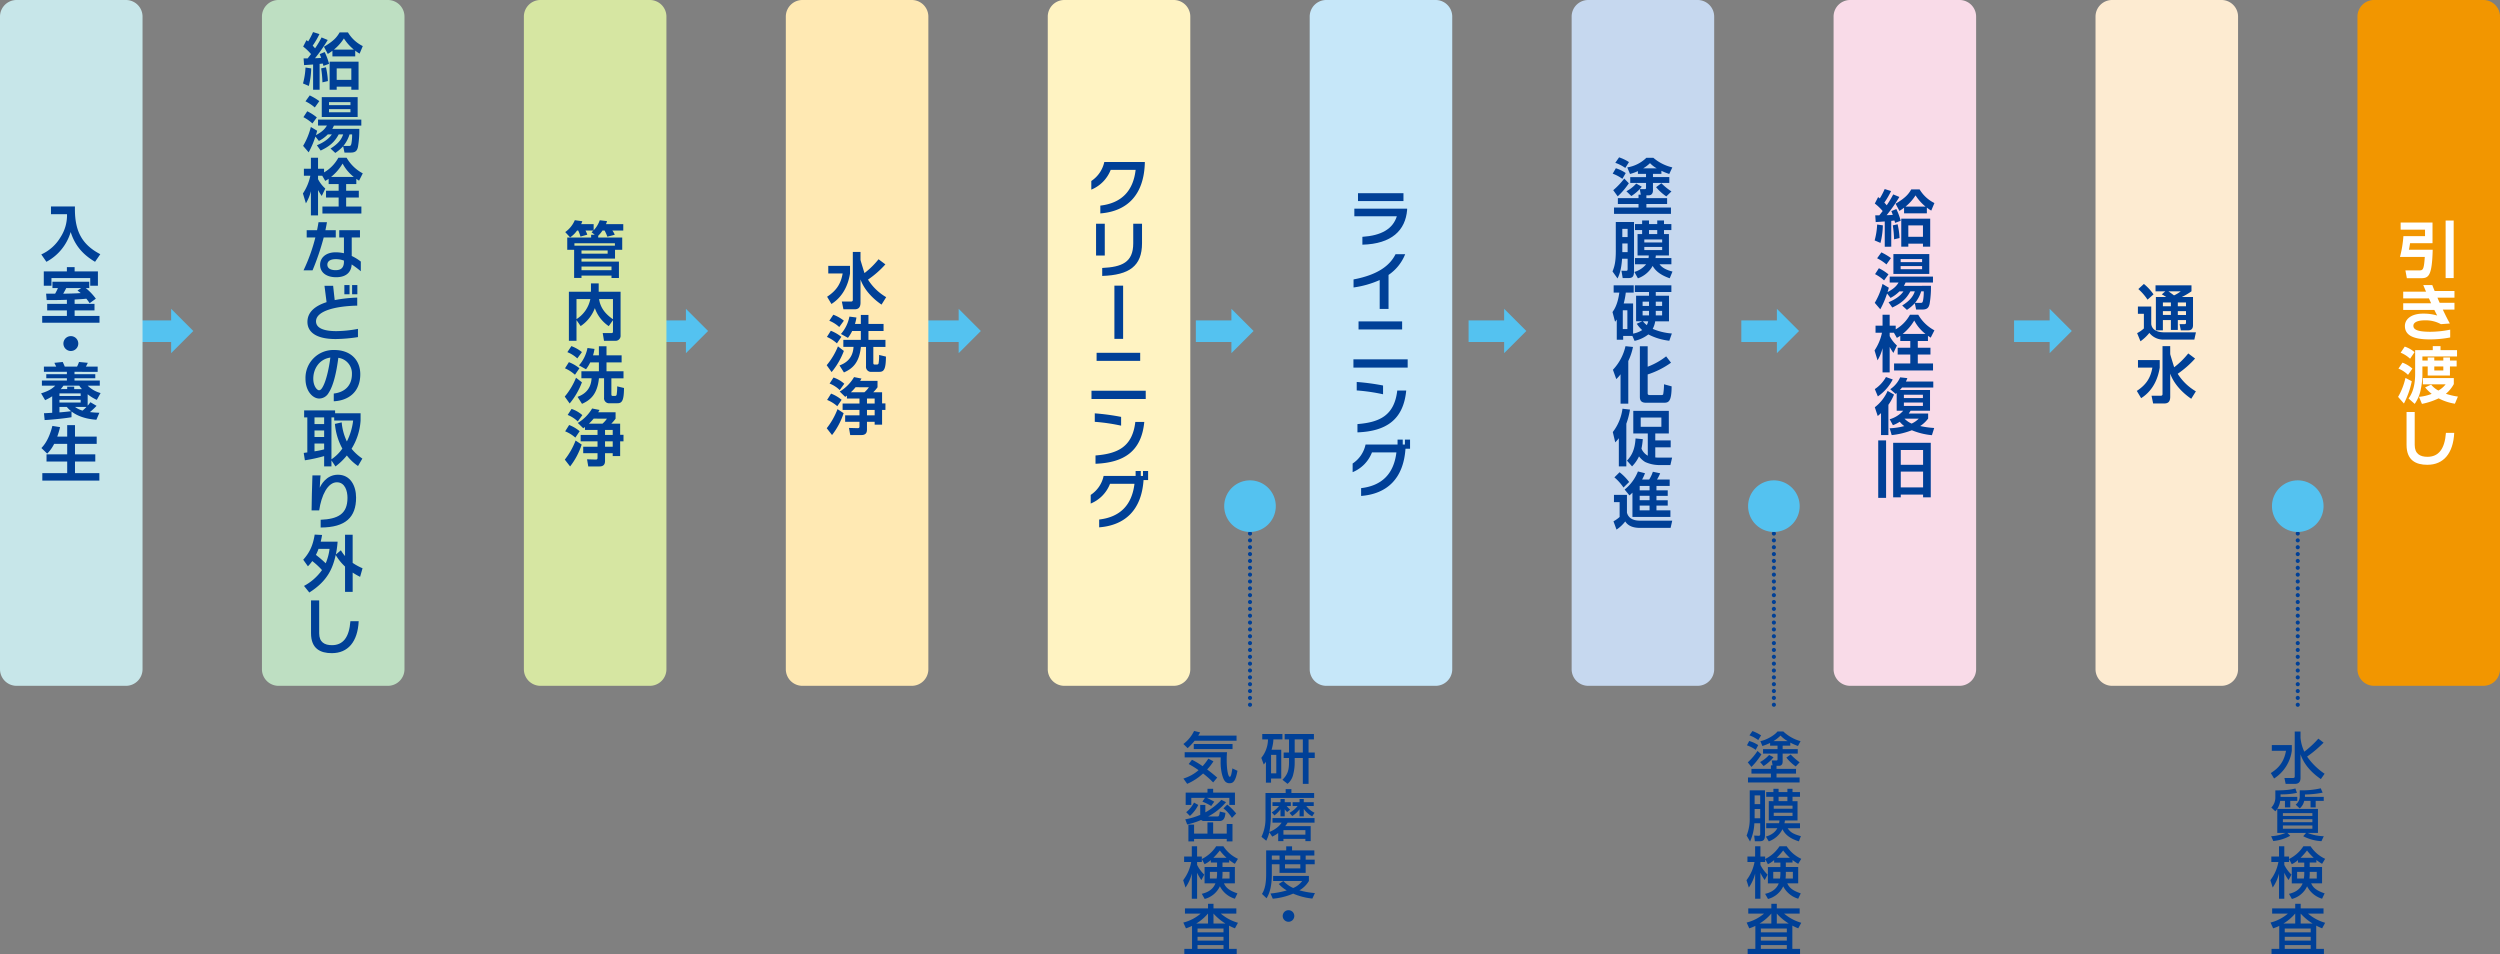 <svg id="グループ_141" data-name="グループ 141" xmlns="http://www.w3.org/2000/svg" xmlns:xlink="http://www.w3.org/1999/xlink" width="1200" height="457.965" viewBox="0 0 1200 457.965">
  <rect x="0" y="0" width="1200" height="457.965" fill="#808080" stroke="none"/>
  <defs>
    <clipPath id="clip-path">
      <rect id="長方形_191" data-name="長方形 191" width="1200" height="457.965" fill="none"/>
    </clipPath>
  </defs>
  <path id="パス_317" data-name="パス 317" d="M35.143,66.828H18.073V56.446h17.07V50.884L45.787,61.529,35.143,72.174Z" transform="translate(0 97.344)" fill="#54c2f0"/>
  <path id="パス_318" data-name="パス 318" d="M82.143,66.828H65.073V56.446h17.07V50.884L92.786,61.529,82.143,72.174Z" transform="translate(0 97.344)" fill="#54c2f0"/>
  <path id="パス_319" data-name="パス 319" d="M129.143,66.828h-17.07V56.446h17.07V50.884l10.644,10.645L129.143,72.174Z" transform="translate(200.1 97.344)" fill="#54c2f0"/>
  <path id="パス_320" data-name="パス 320" d="M176.143,66.828h-17.07V56.446h17.07V50.884l10.644,10.645L176.143,72.174Z" transform="translate(284.016 97.344)" fill="#54c2f0"/>
  <path id="パス_321" data-name="パス 321" d="M223.143,66.828h-17.07V56.446h17.07V50.884l10.644,10.645L223.143,72.174Z" transform="translate(367.932 97.344)" fill="#54c2f0"/>
  <path id="パス_322" data-name="パス 322" d="M270.142,66.828h-17.07V56.446h17.07V50.884l10.644,10.645L270.142,72.174Z" transform="translate(451.848 97.344)" fill="#54c2f0"/>
  <path id="パス_323" data-name="パス 323" d="M317.142,66.828h-17.07V56.446h17.07V50.884l10.644,10.645L317.142,72.174Z" transform="translate(535.763 97.344)" fill="#54c2f0"/>
  <path id="パス_324" data-name="パス 324" d="M364.142,66.828h-17.07V56.446h17.07V50.884l10.644,10.645L364.142,72.174Z" transform="translate(619.68 97.344)" fill="#54c2f0"/>
  <path id="パス_325" data-name="パス 325" d="M411.142,66.828h-17.07V56.446h17.07V50.884l10.644,10.645L411.142,72.174Z" transform="translate(751.425 97.344)" fill="#54c2f0"/>
  <g id="グループ_140" data-name="グループ 140">
    <g id="グループ_139" data-name="グループ 139" clip-path="url(#clip-path)">
      <path id="パス_326" data-name="パス 326" d="M228.536,145.023a7,7,0,0,1-1.067,1.287l-1.153-3.157a14.26,14.26,0,0,0,3.21-8.857h-2.755V131.7h9.681V134.3h-4.331a19.5,19.5,0,0,1-.883,4.949h4.652v13.833h-4.9v1.977h-2.458Zm2.458,5.564h2.517v-8.879h-2.517ZM251.567,131.7V134.3H249v6.287h2.969v2.624H249v12.41h-2.753v-12.41h-3.908v2.327a22.431,22.431,0,0,1-.72,5.615,8.18,8.18,0,0,1-2.7,4.467l-2.464-1.95c2.707-2.624,3.162-5.085,3.162-8.346v-2.113h-2.571v-2.624h2.571V134.3h-2.092V131.7Zm-9.229,8.879h3.908V134.3h-3.908Z" transform="translate(379.111 220.622)" fill="#004097"/>
      <path id="パス_327" data-name="パス 327" d="M234.371,162.671a14.882,14.882,0,0,1-2.862,1.712l-1.391-2.06a19.837,19.837,0,0,1-1.471,4.039l-2.3-1.873a20.049,20.049,0,0,0,1.926-9.013V143.44h9.684v-1.846h2.755v1.846h10.915v2.376H230.867v9.529a56.65,56.65,0,0,1-.722,6.819c.431-.16,4.173-1.712,5.859-4.467h-4.36v-2.218h20.171V157.7H238.892a17.365,17.365,0,0,1-1.15,1.661H249.97v7.191h-2.544V165.48h-10.54v1.067h-2.515Zm-3.1-9.925a13.134,13.134,0,0,0,3.5-3.05h-3.13v-1.843h3.825v-1.528H237.5v1.528h2.943V149.7h-1.98a10.419,10.419,0,0,0,1.659,1.739l-1.418,1.153a7.349,7.349,0,0,1-1.2-1.34v3.4h-2.033V151.3a14.21,14.21,0,0,1-2.916,2.919Zm5.618,10.7h10.54v-2.172h-10.54Zm2.889-10.462a12.306,12.306,0,0,0,3.906-3.29H241.3v-1.843h3.32v-1.528h2.03v1.528h4.788V149.7h-3.558a10.68,10.68,0,0,0,3.932,3.237l-1.124,1.715a10.969,10.969,0,0,1-4.039-3.587v3.587h-2.03v-3.373a13.179,13.179,0,0,1-3.507,3.237Z" transform="translate(379.161 237.189)" fill="#004097"/>
      <path id="パス_328" data-name="パス 328" d="M228.442,153.831h9.63v-1.977h2.806v1.977h10.7v2.458h-4.171v1.985h4.334v2.191h-4.334v4.12H234.86v-4.12h-3.692v4.869c0,4.09-.559,8.371-2.541,11.447l-2.191-2.087c1.605-2.354,2.006-5.912,2.006-9.414Zm8.266,14.686a15.075,15.075,0,0,0,4.708,3.344,10.041,10.041,0,0,0,4.334-3.371H231.786v-2.408h17.174v2.408a12.581,12.581,0,0,1-4.548,4.494,37.657,37.657,0,0,0,7.437,1.311l-1.231,2.646a31.223,31.223,0,0,1-9.2-2.381A31.564,31.564,0,0,1,231.623,177l-1.1-2.488a40.385,40.385,0,0,0,7.814-1.5,14.331,14.331,0,0,1-3.828-3.074Zm-5.54-10.243h3.692v-1.982h-3.692Zm6.316,0h7.357v-1.982h-7.357Zm0,4.173h7.357v-1.982h-7.357Z" transform="translate(379.312 254.376)" fill="#004097"/>
      <path id="パス_329" data-name="パス 329" d="M235.72,166.1a2.782,2.782,0,1,1-2.782-2.782,2.763,2.763,0,0,1,2.782,2.782" transform="translate(385.543 273.573)" fill="#004097"/>
      <path id="パス_330" data-name="パス 330" d="M217.715,135.862a29.3,29.3,0,0,1-3.344,3.558l-2.036-2.006a17.073,17.073,0,0,0,5.136-6.26l2.919.7c-.508.827-.615,1.067-.936,1.525h18.4v2.488Zm8.908,20.007a42.163,42.163,0,0,0-4.842-4.3,27.034,27.034,0,0,1-7.624,4.973L212.335,154a19.6,19.6,0,0,0,7.279-4.013,41.53,41.53,0,0,0-4.735-2.945l1.576-2.057a36.9,36.9,0,0,1,5.112,3.074,27.073,27.073,0,0,0,2.755-3.609l2.434,1.281a23.049,23.049,0,0,1-3.023,3.906c2.461,1.849,3.983,3.159,4.842,3.906Zm-13.67-14.523h20.328c-.078.883-.158,1.9-.158,3.772,0,4.706.7,8.049,1.5,8.049.591,0,.91-1.98,1.231-4.037l2.437,1.148c-.992,5.484-2.33,5.968-3.8,5.968a2.775,2.775,0,0,1-2.354-1.153c-1.15-1.6-1.926-5.35-1.926-8.721,0-1.174.027-1.95.053-2.512H212.953Zm22.979-1.5H217.313v-2.434h18.619Z" transform="translate(355.69 219.701)" fill="#004097"/>
      <path id="パス_331" data-name="パス 331" d="M212.676,156.191a33.8,33.8,0,0,0,7.167-2.137v-4.764h2.464v3.558a30.859,30.859,0,0,0,7.7-6.019l2.22,1.124a28.379,28.379,0,0,1-8.56,6.851h4.572c.538,0,.805-.562,1.019-2.357l2.675.642c-.134,2.41-.883,3.906-2.782,3.906h-7.434a1.837,1.837,0,0,1-1.42-.506,35.115,35.115,0,0,1-6.712,2.164Zm9.417-10.3h-6.527v3.395h-2.7v-5.912h10.462v-1.843h2.729v1.843h10.46v5.912h-2.7v-3.395H223.029c.7.292,2.6,1.308,3.558,1.816l-1.471,2.089a23.674,23.674,0,0,0-4.229-2.089Zm-3.183,3.395a17.381,17.381,0,0,1-4.013,5.27l-1.792-1.792a13.946,13.946,0,0,0,3.745-4.625Zm16.425,9.149v8.346h-2.755V165.61H216.9v1.174h-2.729v-8.049H216.9v4.3h6.42v-5.377h2.729v5.377h6.527v-4.6ZM232.82,149.1a29.413,29.413,0,0,1,4.283,4.283l-2.036,2.113A18.215,18.215,0,0,0,231,150.924Z" transform="translate(356.262 237.089)" fill="#004097"/>
      <path id="パス_332" data-name="パス 332" d="M225.563,158.475a12.434,12.434,0,0,1-2.993,1.982L221.256,158v1.418h-2.274v1.394a17.471,17.471,0,0,0,3.427,4.652l-1.367,2.595a19.623,19.623,0,0,1-2.06-3.507V177.04h-2.541V164.975a20.245,20.245,0,0,1-3.02,6.688l-1.124-3.529a20.409,20.409,0,0,0,3.852-8.721h-3.4v-2.648h3.689v-4.922h2.541v4.922h2.274v1.2a17.263,17.263,0,0,0,6.878-6.1h3.472a16.83,16.83,0,0,0,6.985,6.016l-1.474,2.4a20.755,20.755,0,0,1-2.726-1.843v1.228h-3.213v2.143h5.939v7.835h-5.241c.8,1.685,1.929,3.29,6.474,4.815l-1.233,2.568a11.839,11.839,0,0,1-7.191-5.966,11.129,11.129,0,0,1-7.3,6.073l-1.391-2.461c1.5-.375,5.107-1.311,6.554-5.029h-5.217v-7.835h5.992v-2.143h-3Zm2.809,8.857a15.884,15.884,0,0,0,.19-3.183h-3.427v3.183Zm4.735-9.952a24.489,24.489,0,0,1-3.21-3.507,35.288,35.288,0,0,1-3.1,3.507Zm1.447,9.952v-3.183h-3.376a21.377,21.377,0,0,1-.134,3.183Z" transform="translate(355.627 254.358)" fill="#004097"/>
      <path id="パス_333" data-name="パス 333" d="M216.5,172.784a20.59,20.59,0,0,1-2.919,1.172l-1.257-2.777a20.3,20.3,0,0,0,8.349-4.31H213.1v-2.485h11.075v-2.22H226.8v2.22h10.965v2.485H230.3a21.956,21.956,0,0,0,8.239,4.417l-1.445,2.67a23.216,23.216,0,0,1-2.833-1.308v11.158h3.692v2.512H212.807v-2.512H216.5Zm7.675-1.124V166.87h-.027a22.993,22.993,0,0,1-5.642,4.791Zm-5.029,4.227h12.466v-1.824H219.147Zm0,3.962h12.466v-1.824H219.147Zm0,3.957h12.466v-1.824H219.147Zm13.405-12.145a25.447,25.447,0,0,1-5.752-4.791v4.791Z" transform="translate(355.674 271.647)" fill="#004097"/>
      <line id="線_1" data-name="線 1" y2="96.952" transform="translate(600 242.951)" fill="none" stroke="#004097" stroke-linecap="round" stroke-width="1.972" stroke-dasharray="0 3.287"/>
      <path id="パス_334" data-name="パス 334" d="M244.417,98.569a12.378,12.378,0,1,1-12.378-12.378,12.379,12.379,0,0,1,12.378,12.378" transform="translate(367.962 144.382)" fill="#54c2f0"/>
      <path id="パス_335" data-name="パス 335" d="M314.55,135.933a16.624,16.624,0,0,1,4.307,1.98l-1.2,2.274a16.164,16.164,0,0,0-4.2-2.167Zm5.859,6.447a35.179,35.179,0,0,1-4.789,6.016l-1.766-2.191a29.93,29.93,0,0,0,4.681-5.484Zm5.35,5.241-.4-2.325H327.6a.478.478,0,0,0,.538-.535v-2.755h-6.955v-2.167h6.955v-1.661h-3.558v-1.308a24.311,24.311,0,0,1-3.718,1.471l-.963-2.325c2.675-.482,6.688-2.654,8.239-4.657H330.9a19.521,19.521,0,0,0,8.293,4.657l-1.231,2.325a24.124,24.124,0,0,1-3.692-1.632v1.469H330.6v1.661h7.25v2.167H330.6v3.745c0,.428,0,2.111-1.768,2.111h-1.174v1.447h9.363v2.274h-9.363v1.875h11.075v2.378H313.962v-2.378h10.995v-1.875h-9.336v-2.274h9.336v-1.688ZM316.1,131.174a20.573,20.573,0,0,1,4.144,2.057l-1.362,2.274a16.521,16.521,0,0,0-4.227-2.274Zm10.112,12.57a19.189,19.189,0,0,1-4.762,4.224l-1.685-1.921a16.51,16.51,0,0,0,4.334-3.4Zm6.822-7.729a14.173,14.173,0,0,1-3.451-2.678,16.871,16.871,0,0,1-3.451,2.678Zm1.418,6.418a35.045,35.045,0,0,0,4.3,3.745l-1.87,1.98a21.081,21.081,0,0,1-4.5-4.251Z" transform="translate(525.074 219.735)" fill="#004097"/>
      <path id="パス_336" data-name="パス 336" d="M314.891,142.283h7.325v21.16c0,2.592-.693,3.261-2.512,3.261h-2.357l-.321-2.726,2.009.107c.752.027.883-.268.883-.936v-5.085h-2.809a23.533,23.533,0,0,1-2.06,8.774l-1.656-2.865a21.334,21.334,0,0,0,1.5-8.475Zm2.349,6.608h2.678v-4.2H317.24Zm0,6.795h2.678v-4.47H317.24Zm9.021-8.213v-2.092h-3.451v-2.269h3.451v-1.578h2.483v1.578h4.229v-1.578h2.458v1.578h3.585v2.269h-3.585v2.092h2.41v9.277H331.8c-.08.538-.134.861-.241,1.316h7.464v2.4h-5.912c1.124,1.715,2.434,2.758,6.34,3.8l-.963,2.485c-5.564-1.659-7.169-4.414-7.868-5.832a11.843,11.843,0,0,1-6.581,5.856l-1.391-2.3c.963-.294,4.015-1.18,5.487-4.015h-5.324v-2.4h6.153a8.56,8.56,0,0,0,.211-1.316h-5.136v-9.277Zm.158,3.638h9.015v-1.474h-9.015Zm0,3.451h9.015v-1.554h-9.015Zm6.554-9.181h-4.229v2.089h4.229Z" transform="translate(524.977 237.089)" fill="#004097"/>
      <path id="パス_337" data-name="パス 337" d="M326.639,158.475a12.435,12.435,0,0,1-2.993,1.982L322.332,158v1.418h-2.274v1.394a17.468,17.468,0,0,0,3.427,4.652l-1.367,2.595a19.619,19.619,0,0,1-2.06-3.507V177.04h-2.541V164.975a20.246,20.246,0,0,1-3.02,6.688l-1.124-3.529a20.408,20.408,0,0,0,3.852-8.721h-3.4v-2.648h3.689v-4.922h2.541v4.922h2.274v1.2a17.264,17.264,0,0,0,6.878-6.1h3.472a16.829,16.829,0,0,0,6.985,6.016l-1.474,2.4a20.762,20.762,0,0,1-2.726-1.843v1.228h-3.213v2.143h5.939v7.835h-5.241c.8,1.685,1.929,3.29,6.474,4.815l-1.233,2.568A11.838,11.838,0,0,1,331,171.075a11.129,11.129,0,0,1-7.3,6.073l-1.391-2.461c1.5-.375,5.107-1.311,6.554-5.029h-5.216v-7.835h5.992v-2.143h-3Zm2.809,8.857a15.883,15.883,0,0,0,.19-3.183h-3.427v3.183Zm4.735-9.952a24.5,24.5,0,0,1-3.21-3.507,35.278,35.278,0,0,1-3.1,3.507Zm1.447,9.952v-3.183h-3.376a21.377,21.377,0,0,1-.134,3.183Z" transform="translate(524.943 254.358)" fill="#004097"/>
      <path id="パス_338" data-name="パス 338" d="M317.577,172.784a20.59,20.59,0,0,1-2.919,1.172l-1.257-2.777a20.306,20.306,0,0,0,8.349-4.31h-7.573v-2.485h11.075v-2.22h2.624v2.22h10.965v2.485h-7.464a21.955,21.955,0,0,0,8.239,4.417l-1.445,2.67a23.216,23.216,0,0,1-2.833-1.308v11.158h3.692v2.512H313.883v-2.512h3.694Zm7.675-1.124V166.87h-.027a23,23,0,0,1-5.642,4.791Zm-5.029,4.227h12.466v-1.824H320.223Zm0,3.962h12.466v-1.824H320.223Zm0,3.957h12.466v-1.824H320.223Zm13.405-12.145a25.448,25.448,0,0,1-5.752-4.791v4.791Z" transform="translate(524.99 271.647)" fill="#004097"/>
      <line id="線_2" data-name="線 2" y2="96.952" transform="translate(851.463 242.951)" fill="none" stroke="#004097" stroke-linecap="round" stroke-width="1.972" stroke-dasharray="0 3.287"/>
      <path id="パス_339" data-name="パス 339" d="M338.417,98.569a12.378,12.378,0,1,1-12.378-12.378,12.379,12.379,0,0,1,12.378,12.378" transform="translate(525.425 144.382)" fill="#54c2f0"/>
      <path id="パス_340" data-name="パス 340" d="M407.936,137.754h9.6v2.755a18.878,18.878,0,0,1-8.507,13.3l-1.578-2.595c2.812-1.846,6.156-4.361,7.3-10.7h-6.819Zm13.774-3.451a19.658,19.658,0,0,0,1.822,6.634,46.369,46.369,0,0,0,6.739-6.257l2.517,1.923a57.209,57.209,0,0,1-7.918,6.688,31.625,31.625,0,0,0,8.4,8.239l-1.792,2.568c-2.245-1.552-7.595-5.481-9.764-11.9v11.078c0,1.017,0,3.13-2.753,3.13h-4.39l-.589-2.838h4.173c.4,0,.776-.107.776-.749V131.253h2.782Z" transform="translate(682.538 219.867)" fill="#004097"/>
      <path id="パス_341" data-name="パス 341" d="M410.452,151.369a8.523,8.523,0,0,1-.96,1.094l-1.9-1.79a6.788,6.788,0,0,0,1.929-4.5v-3.716c5.856,0,8.025-.508,9.628-.936l.752,2.111a34.673,34.673,0,0,1-7.868.722v1.206h8.025v1.921h-3.371v3.133h-2.542v-3.133h-2.3a9.661,9.661,0,0,1-1.394,3.858H429.98v11.525h-4.946a21.816,21.816,0,0,0,7.728,1.581l-1.1,2.381a21.346,21.346,0,0,1-8.745-2.381l1.362-1.581h-8.959l1.362,1.367a20.593,20.593,0,0,1-8.157,2.515l-1.016-2.3a20.277,20.277,0,0,0,6.9-1.581h-3.962Zm2.7,3.344h14.151v-1.34H413.154Zm0,3h14.151v-1.447H413.154Zm0,3.13h14.151v-1.554H413.154Zm19.076-17.311a45.6,45.6,0,0,1-8.483.88v1.156h9.015v1.921h-3.876v3.133h-2.464v-3.133h-3.05a6.488,6.488,0,0,1-2.137,3.617l-1.955-1.822a5,5,0,0,0,1.955-3.823v-3.05a39.453,39.453,0,0,0,10.083-.963Z" transform="translate(682.639 236.938)" fill="#004097"/>
      <path id="パス_342" data-name="パス 342" d="M420.639,158.475a12.437,12.437,0,0,1-2.993,1.982L416.332,158v1.418h-2.274v1.394a17.467,17.467,0,0,0,3.427,4.652l-1.367,2.595a19.619,19.619,0,0,1-2.06-3.507V177.04h-2.541V164.975a20.248,20.248,0,0,1-3.02,6.688l-1.124-3.529a20.408,20.408,0,0,0,3.852-8.721h-3.4v-2.648h3.689v-4.922h2.541v4.922h2.274v1.2a17.263,17.263,0,0,0,6.878-6.1h3.472a16.83,16.83,0,0,0,6.985,6.016l-1.474,2.4a20.758,20.758,0,0,1-2.726-1.843v1.228h-3.213v2.143h5.939v7.835h-5.241c.8,1.685,1.929,3.29,6.474,4.815l-1.233,2.568A11.839,11.839,0,0,1,425,171.075a11.129,11.129,0,0,1-7.3,6.073l-1.391-2.461c1.5-.375,5.107-1.311,6.554-5.029h-5.216v-7.835h5.992v-2.143h-3Zm2.809,8.857a15.884,15.884,0,0,0,.19-3.183h-3.427v3.183Zm4.735-9.952a24.5,24.5,0,0,1-3.21-3.507,35.266,35.266,0,0,1-3.1,3.507Zm1.447,9.952v-3.183h-3.376a21.367,21.367,0,0,1-.134,3.183Z" transform="translate(682.406 254.358)" fill="#004097"/>
      <path id="パス_343" data-name="パス 343" d="M411.577,172.784a20.584,20.584,0,0,1-2.919,1.172l-1.257-2.777a20.3,20.3,0,0,0,8.349-4.31h-7.573v-2.485h11.075v-2.22h2.624v2.22h10.965v2.485h-7.464a21.955,21.955,0,0,0,8.239,4.417l-1.444,2.67a23.208,23.208,0,0,1-2.833-1.308v11.158h3.692v2.512H407.883v-2.512h3.694Zm7.675-1.124V166.87h-.027a23,23,0,0,1-5.642,4.791Zm-5.029,4.227h12.466v-1.824H414.223Zm0,3.962h12.466v-1.824H414.223Zm0,3.957h12.466v-1.824H414.223Zm13.405-12.145a25.446,25.446,0,0,1-5.752-4.791v4.791Z" transform="translate(682.453 271.647)" fill="#004097"/>
      <line id="線_3" data-name="線 3" y2="96.952" transform="translate(1102.926 242.951)" fill="none" stroke="#004097" stroke-linecap="round" stroke-width="1.972" stroke-dasharray="0 3.287"/>
      <path id="パス_344" data-name="パス 344" d="M432.417,98.569a12.378,12.378,0,1,1-12.378-12.378,12.379,12.379,0,0,1,12.378,12.378" transform="translate(682.888 144.382)" fill="#54c2f0"/>
      <path id="長方形_180" data-name="長方形 180" d="M7.966,0H60.451a7.966,7.966,0,0,1,7.966,7.966V321.227a7.967,7.967,0,0,1-7.967,7.967H7.967A7.967,7.967,0,0,1,0,321.227V7.966A7.966,7.966,0,0,1,7.966,0Z" transform="translate(0 0)" fill="#c7e6e9"/>
      <path id="長方形_181" data-name="長方形 181" d="M7.966,0H60.451a7.966,7.966,0,0,1,7.966,7.966V321.227a7.967,7.967,0,0,1-7.967,7.967H7.966A7.966,7.966,0,0,1,0,321.228V7.966A7.966,7.966,0,0,1,7.966,0Z" transform="translate(125.731 0)" fill="#bedfc2"/>
      <path id="長方形_182" data-name="長方形 182" d="M7.966,0H60.451a7.966,7.966,0,0,1,7.966,7.966V321.227a7.967,7.967,0,0,1-7.967,7.967H7.966A7.966,7.966,0,0,1,0,321.228V7.966A7.966,7.966,0,0,1,7.966,0Z" transform="translate(251.463 0)" fill="#d6e6a2"/>
      <path id="長方形_183" data-name="長方形 183" d="M7.966,0H60.451a7.966,7.966,0,0,1,7.966,7.966V321.227a7.967,7.967,0,0,1-7.967,7.967H7.966A7.966,7.966,0,0,1,0,321.228V7.966A7.966,7.966,0,0,1,7.966,0Z" transform="translate(377.194 0)" fill="#ffe9b3"/>
      <path id="長方形_184" data-name="長方形 184" d="M7.966,0H60.451a7.966,7.966,0,0,1,7.966,7.966V321.227a7.967,7.967,0,0,1-7.967,7.967H7.966A7.966,7.966,0,0,1,0,321.228V7.966A7.966,7.966,0,0,1,7.966,0Z" transform="translate(502.926 0)" fill="#fff3c2"/>
      <path id="長方形_185" data-name="長方形 185" d="M7.966,0H60.451a7.966,7.966,0,0,1,7.966,7.966V321.227a7.967,7.967,0,0,1-7.967,7.967H7.966A7.966,7.966,0,0,1,0,321.228V7.966A7.966,7.966,0,0,1,7.966,0Z" transform="translate(628.657 0)" fill="#c6e7f9"/>
      <path id="長方形_186" data-name="長方形 186" d="M7.966,0H60.451a7.966,7.966,0,0,1,7.966,7.966V321.227a7.967,7.967,0,0,1-7.967,7.967H7.966A7.966,7.966,0,0,1,0,321.228V7.966A7.966,7.966,0,0,1,7.966,0Z" transform="translate(754.389 0)" fill="#c6d8ef"/>
      <path id="長方形_187" data-name="長方形 187" d="M7.966,0H60.451a7.966,7.966,0,0,1,7.966,7.966V321.227a7.967,7.967,0,0,1-7.967,7.967H7.966A7.966,7.966,0,0,1,0,321.228V7.966A7.966,7.966,0,0,1,7.966,0Z" transform="translate(880.12 0)" fill="#f9dbe8"/>
      <path id="長方形_188" data-name="長方形 188" d="M7.966,0H60.451a7.966,7.966,0,0,1,7.966,7.966V321.227a7.967,7.967,0,0,1-7.967,7.967H7.966A7.966,7.966,0,0,1,0,321.228V7.966A7.966,7.966,0,0,1,7.966,0Z" transform="translate(1005.852 0)" fill="#fdebd1"/>
      <path id="長方形_189" data-name="長方形 189" d="M7.966,0H60.451a7.966,7.966,0,0,1,7.966,7.966V321.227a7.967,7.967,0,0,1-7.967,7.967H7.966A7.966,7.966,0,0,1,0,321.228V7.966A7.966,7.966,0,0,1,7.966,0Z" transform="translate(1131.583 0)" fill="#f29600"/>
      <path id="パス_345" data-name="パス 345" d="M12.06,37.045h11.5c-.2,10.211,2.194,17.763,12.175,22.91l-2.52,3.66c-6.436-3.833-9.8-8.368-11.7-14.309A23.9,23.9,0,0,1,9.866,63.614L7.408,60.073a20.638,20.638,0,0,0,9.275-8.338,19.265,19.265,0,0,0,3.071-10.971H12.06Z" transform="translate(12.409 62.055)" fill="#004097"/>
      <path id="パス_346" data-name="パス 346" d="M30.337,65.251a21.045,21.045,0,0,0-1.581-2.167c-1.4.147-1.669.177-5.62.412v2.079h9.542V68.7H23.136v2.667H35.075V74.64H7.572V71.366H19.423V68.7H9.969V65.574h9.454V63.611c-2.488.086-3.748.144-9.713.144l-.265-3.1c.294.029,3.657.029,4.328.029a24.851,24.851,0,0,0,1.348-2.7H12.489V54.951H30.158V57.99H28.492a26.793,26.793,0,0,1,4.829,5.091ZM19.423,47.929h3.713v2.049H34.315v6.9H30.629V53.191H12.018V56.88H8.332v-6.9H19.423ZM26.3,57.99H19.1a29.113,29.113,0,0,1-1.463,2.694c2.223-.029,6.115-.115,8.424-.294-.671-.556-1.025-.816-1.549-1.228Z" transform="translate(12.684 80.288)" fill="#004097"/>
      <path id="パス_347" data-name="パス 347" d="M18.515,63.879a3.569,3.569,0,1,1-3.569-3.569,3.564,3.564,0,0,1,3.569,3.569" transform="translate(19.06 101.028)" fill="#004097"/>
      <path id="パス_348" data-name="パス 348" d="M12.7,81.422a27.978,27.978,0,0,1-3.392,1.867L7.374,80.014c3.892-1.228,5.414-2.341,6.789-3.689H7.757V73.872h12V72.757H9.862V70.828h9.89V69.683H8.722V67.171h5.909c-.118-.262-.76-1.522-.877-1.814l4.007-.409c.118.262.7,1.463.966,2.223h5.909a17.233,17.233,0,0,0,.939-2.223l4.213.409a15.258,15.258,0,0,1-.91,1.814h5.65v2.512H23.409v1.145h9.978v1.929H23.409v1.116H35.551v2.453H29.73a14.366,14.366,0,0,0,6.2,3.542l-1.816,3.274a20.853,20.853,0,0,1-4.387-2.689v5.471a12.9,12.9,0,0,0,1.316-1.667L34,86.012A35.734,35.734,0,0,1,30.814,89a43.2,43.2,0,0,0,4.534.321l-1.434,3.365c-7.081-.5-10.65-2.956-11.939-3.978v2.75c-3.3.613-10.179,1.257-12.9,1.375l-.321-3.277c.439,0,3.189-.177,3.949-.206Zm3.483-.147H26.365V80.041H16.183Zm0,3.159H26.365V83.115H16.183Zm0,2.1v2.606c1.87-.118,3.8-.35,5.618-.556a13.885,13.885,0,0,1-2.079-2.049ZM19.9,77.968V76.8h3.365v1.172h3.713a14.064,14.064,0,0,1-1.284-1.643H18.085a18.323,18.323,0,0,1-1.26,1.643Zm3.775,8.568a10.678,10.678,0,0,0,3.6,1.755,23.372,23.372,0,0,0,1.873-1.755Z" transform="translate(12.352 108.797)" fill="#004097"/>
      <path id="パス_349" data-name="パス 349" d="M13.544,85.289a18,18,0,0,1-3.336,4.681L7.429,87.279c1-1.051,3.542-3.775,5.267-10.623l3.689.586a37.47,37.47,0,0,1-1.348,4.537h4.77v-5.5h3.745v5.5H33.969v3.51H23.552v5h9.743v3.483H23.552v5.559h11.7V102.9H7.868V99.333H19.807V93.774H9.887V90.291h9.919v-5Z" transform="translate(12.445 127.778)" fill="#004097"/>
      <path id="パス_350" data-name="パス 350" d="M58.311,23.191a37.2,37.2,0,0,1-1.142,8.427l-2.8-1.2a34,34,0,0,0,1.2-7.638Zm-3.654-4.8h1.958c.412-.524,1.142-1.463,1.61-2.076a23.958,23.958,0,0,0-3.775-3.6l1.581-3.071a6.39,6.39,0,0,1,.819.613,34.893,34.893,0,0,0,2.341-4.5l3.071.966a39.609,39.609,0,0,1-3.245,5.559,13.249,13.249,0,0,1,1.14,1.284,48.314,48.314,0,0,0,3.13-5.235L66.24,9.555a72.952,72.952,0,0,1-6.113,8.75c.875-.029,1.988-.062,2.951-.147a17.778,17.778,0,0,0-.7-1.814l2.4-1A30.828,30.828,0,0,1,66.885,21l-2.718,1a8.4,8.4,0,0,0-.3-1.142l-1.522.177v12.4H59.22V21.318c-.35.032-4.272.292-4.331.292Zm10.735,4.275a36.077,36.077,0,0,1,.934,6.61l-2.627.615a51.477,51.477,0,0,0-.618-6.7Zm3.1-7.932a25.871,25.871,0,0,1-2.226,1.522L64.426,12.8c4.655-2.75,6.174-4.534,7.52-6.875h4.01a17.092,17.092,0,0,0,7.108,6.554l-1.519,3.63a16.8,16.8,0,0,1-2.105-1.437v2.753H68.5Zm12.549,5.238V33.431H77.566V31.968H70.542v1.463H67.149V19.972Zm-2.25-5.792A22.872,22.872,0,0,1,74,8.8a21.948,21.948,0,0,1-4.8,5.385ZM70.542,28.693h7.025v-5.5H70.542Z" transform="translate(91.069 9.639)" fill="#004097"/>
      <path id="パス_351" data-name="パス 351" d="M81.362,33.181a47.439,47.439,0,0,1-.642,8.659c-.412,1.784-1.113,2.721-3.483,2.721H74.252l-.642-3.042a19.852,19.852,0,0,1-3.777,3.216l-2.279-2.105c3.451-2.164,5.206-4.181,6.057-6.79H71.472c-1.931,3.571-4.243,5.679-8.662,7.755L61,41.051c2.809-1.142,5.588-2.838,7.167-5.211H66.237a16.437,16.437,0,0,1-4.275,3.133L60.3,36.864a42.754,42.754,0,0,1-3.248,7.579l-2.662-3.1A33.3,33.3,0,0,0,58.1,32.271l3.042,1.816c-.235.877-.35,1.346-.613,2.105,3.48-1.843,4.446-3.248,5.294-4.6h-4.27V28.734H82.328V31.6H69.19c-.292.618-.409.88-.792,1.584Zm-22.5-2.6a20.084,20.084,0,0,0-4.328-3.015l1.84-2.836a23.135,23.135,0,0,1,4.6,2.953ZM60,22.908a21.043,21.043,0,0,0-4.478-2.953l2.046-2.836a27.362,27.362,0,0,1,4.6,2.745Zm20.569,4.564H63.34V17.938H80.573Zm-3.454-7.14H66.82V21.8h10.3Zm0,3.365H66.82v1.5h10.3ZM76.681,35.84a16.578,16.578,0,0,1-2.953,5.532h2.689c.821,0,.968-.292,1.172-1.257a21.914,21.914,0,0,0,.321-4.275Z" transform="translate(91.104 28.677)" fill="#004097"/>
      <path id="パス_352" data-name="パス 352" d="M66.7,38.432c-.524.35-.877.554-1.637.992l-1.434-2.488H61.611V38.58a15.577,15.577,0,0,0,3.48,4.5l-1.7,3.571a28.553,28.553,0,0,1-1.784-2.868v12.2H58.186V44.371a21.615,21.615,0,0,1-2.4,5.821l-1.434-4.738a24.358,24.358,0,0,0,3.569-8.518h-3.1V33.572h3.365V28.307h3.424v5.265h2.894v1.758a18.143,18.143,0,0,0,6.848-7.022h3.978a19.556,19.556,0,0,0,7.753,7.49L81.3,39.31c-.524-.353-.848-.556-1.316-.877V40.92H75.1v3.218h6.083v3.274H75.1v4.3h7.314v3.363h-18.7V51.714H71.5v-4.3H65.444V44.138H71.5V40.92H66.7Zm12.086-.91A20.032,20.032,0,0,1,73.4,31.086a23.142,23.142,0,0,1-5.559,6.436Z" transform="translate(91.049 47.418)" fill="#004097"/>
      <path id="パス_353" data-name="パス 353" d="M64.146,47.21a121.7,121.7,0,0,1-5.353,15.773H54.462A82.761,82.761,0,0,0,60.139,47.21H55.981V43.7h4.976c.262-1.287.5-2.576.7-3.833H65.7c-.206,1.319-.468,2.573-.73,3.833H69.94v3.51ZM77.578,60.142c-.265,4.243-3.218,6.145-7.461,6.145-4.681,0-7.7-2.279-7.7-5.936,0-3.6,2.985-6.027,7.461-6.027a18.542,18.542,0,0,1,3.981.439V47.21H71.607V43.7h9.949v3.51H77.6v8.868a23.367,23.367,0,0,1,4.36,2.691v4.652a44.777,44.777,0,0,0-4.387-3.28M73.862,58.3A11.718,11.718,0,0,0,70,57.6c-2.9,0-4.1,1.172-4.1,2.635,0,1.9,1.728,2.662,4.01,2.662,2.429,0,3.951-1.083,3.951-4.069Z" transform="translate(91.231 66.783)" fill="#004097"/>
      <path id="パス_354" data-name="パス 354" d="M68.943,77.05c-10.1.059-13.78-3.686-13.78-8.223,0-4.826,3.831-7.753,9.186-9.481-.292-2.279-1-7.838-1-7.838h4.154s.439,4.27.76,6.843a68.309,68.309,0,0,1,10.8-1.2v3.863c-10.856.233-19.777,2.691-19.777,7.52,0,3.218,3.6,4.711,9.772,4.711a57.068,57.068,0,0,0,10.358-1.083v3.951a74.074,74.074,0,0,1-10.476.936m3.949-25.9h2.488v4.417H72.891Zm3.716,0h2.517v4.417H76.607Z" transform="translate(92.406 85.692)" fill="#004097"/>
      <path id="パス_355" data-name="パス 355" d="M68.388,87.41V83.694c4.417-.495,8.721-3.071,8.721-9.392a7.535,7.535,0,0,0-6.527-7.753c-.934,7.255-2.426,13.517-4.711,16.91A5.215,5.215,0,0,1,61.4,86.094c-2.985,0-6.584-3.424-6.584-9.51A13.386,13.386,0,0,1,68.65,62.8c7.959,0,12.466,4.944,12.466,11.615,0,9.013-6.23,12.7-12.728,12.99M58.557,76.584c0,3.454,1.755,5.53,2.75,5.53.645,0,1.289-.439,2.282-2.574,1.434-3.1,2.6-8.6,3.162-13.108-5.241.733-8.194,5.324-8.194,10.152" transform="translate(91.818 105.205)" fill="#004097"/>
      <path id="パス_356" data-name="パス 356" d="M80.565,100.329a22.626,22.626,0,0,1-5.356-5.064,30.369,30.369,0,0,1-5.471,5.267l-1.931-2.9V100.5H64.3V95.559a74.275,74.275,0,0,1-9.248,2.02L54.5,94.037c.259-.027,1.461-.206,1.723-.233V76.981H54.7V73.642H69.562V75.02H81.793V78.5a29.067,29.067,0,0,1-4.331,13.544,23.817,23.817,0,0,0,5.179,4.711ZM59.672,80.2H64.3V76.981H59.672Zm0,6.2H64.3V83.27H59.672Zm4.625,3.13H59.672v3.745a39.1,39.1,0,0,0,4.625-.936ZM72.722,79.38a26.717,26.717,0,0,0,2.488,9.157A30.146,30.146,0,0,0,78.224,78.5h-9.1V76.981H67.807v20.13a20.374,20.374,0,0,0,5.235-5.15A29.822,29.822,0,0,1,69.474,80.11Z" transform="translate(91.288 123.361)" fill="#004097"/>
      <path id="パス_357" data-name="パス 357" d="M60.266,110.523V106.8c8.253-.35,12.873-2.718,12.873-10.532,0-3.191-1.14-7.461-5.091-7.461-4.387,0-7.461,6.289-8.486,13.488H55.906c.062-4.419.179-10.767.409-16.795h3.9c-.177,1.578-.265,4.1-.383,5.939.468-1.11,3.044-6.263,8.721-6.263,5.936,0,8.716,5.238,8.716,11.006,0,9.331-4.941,14.3-17,14.336" transform="translate(93.65 142.69)" fill="#004097"/>
      <path id="パス_358" data-name="パス 358" d="M54.408,107.976c3.189-3.539,4.681-6.993,5.5-12.054l3.539.177c-.147.934-.294,1.814-.645,3.218h8.106a45.567,45.567,0,0,1-.851,6.174l2.432-2.049a16.737,16.737,0,0,0,1.988,2.779V95.981h3.657V109.5a26.532,26.532,0,0,0,4.74,2.573L81.708,116.2a31.134,31.134,0,0,1-3.571-2.049v9.277H74.48V111.256A24.381,24.381,0,0,1,70,105.7c-1.434,6.436-3.922,12.493-12.669,18.022l-2.547-3.162a25.187,25.187,0,0,0,8.633-7.605,33.189,33.189,0,0,0-4.681-4.328,17.78,17.78,0,0,1-2.079,2.515Zm7.343-5.206a22.064,22.064,0,0,1-1.257,2.895A54.211,54.211,0,0,1,65.2,109.7a25.492,25.492,0,0,0,1.84-6.934Z" transform="translate(91.141 160.683)" fill="#004097"/>
      <path id="パス_359" data-name="パス 359" d="M65.784,133.063c-5.441,0-9.976-2.108-9.976-9.537v-15.8h3.916v15.8c0,4.328,2.635,5.7,6.115,5.7,5.238,0,8.282-3.6,8.868-11.5h3.978c-.495,9.946-5.176,15.331-12.9,15.331" transform="translate(93.486 180.453)" fill="#004097"/>
      <path id="パス_360" data-name="パス 360" d="M148.964,51.905h10.444v3.63c-.642,4.066-2.544,10.62-8.924,14.657l-2.076-3.48c4.478-2.927,6.613-6.233,7.461-11.177h-6.9Zm15.478-3.3a3.5,3.5,0,0,0,.029.554c.056.383,1.841,6.115,1.873,6.2a38.522,38.522,0,0,0,6.757-6.642l3.277,2.458a46.171,46.171,0,0,1-8.338,7.314,25.383,25.383,0,0,0,8.718,8.429l-2.223,3.569c-4.5-3.044-8.456-7.4-10.093-12.084V69.55c0,2.75-1.463,3.189-2.9,3.189h-5.3l-.762-3.716h4.422c.554,0,.845-.265.845-.789V45.2h3.689Z" transform="translate(248.604 75.723)" fill="#004097"/>
      <path id="パス_361" data-name="パス 361" d="M156.582,73.85A35.216,35.216,0,0,1,150.7,84.005L148.332,80.7a33.708,33.708,0,0,0,5.412-9.042Zm-6.263-9.684a19.512,19.512,0,0,1,5.061,2.927l-2.135,3.13a18.08,18.08,0,0,0-4.8-3.1Zm1.2-7.7a18.579,18.579,0,0,1,5.064,2.868l-2.223,3.044a15.7,15.7,0,0,0-4.772-3.015Zm9.042,7.814a18.457,18.457,0,0,1-2.02,3.3l-3.365-1.87a17.835,17.835,0,0,0,4.069-8.338l3.365.439a19.075,19.075,0,0,1-.7,3.071h2.812V56.558h3.657v4.331h7.255v3.395h-7.255v4.272h8.162v3.363h-5.821v7.52c0,.792.147.939.76.939h1.081a.766.766,0,0,0,.674-.53,22.535,22.535,0,0,0,.265-4.066l3.277.792c-.059,5.909-.88,7.314-3.13,7.314h-3.63a2.431,2.431,0,0,1-2.809-2.694V71.919h-2.458c-.789,7.9-4.331,10.564-8.135,12.26l-2.132-3.363c1.988-.76,6.4-2.606,6.728-8.9h-4.887V68.556h8.4V64.284Z" transform="translate(248.477 94.595)" fill="#004097"/>
      <path id="パス_362" data-name="パス 362" d="M156.448,84.978a34.411,34.411,0,0,1-5.562,10.5l-2.544-3.272a34.909,34.909,0,0,0,5.179-9.16Zm-6.027-9.39a18.2,18.2,0,0,1,5.061,2.98L153.4,81.642a16.735,16.735,0,0,0-4.885-3.015Zm1.169-7.723a15.261,15.261,0,0,1,5.179,2.985l-2.2,3.044a14.586,14.586,0,0,0-4.855-3.13Zm6.436,8.686c-.144.118-.321.233-.819.613L154.572,74.6a19.588,19.588,0,0,0,6.878-6.934l3.571.7c-.324.554-.383.645-.647,1.11h8.341v3.079a18.491,18.491,0,0,1-2.049,2.392h4.243V80.3h1.608v3.127h-1.608v7.084H171.34V89.13h-3.686v3.721c0,1.635-.73,2.627-2.662,2.627h-5.385l-.586-3.419,4.184.118c.615.029.848-.265.848-.821V89.13h-6.875v-3.1h6.875V83.424h-8.1V80.358h8.1v-2.4h-6.027Zm8.4-1.608a11.6,11.6,0,0,0,2.137-2.392l-6.38-.029a24.283,24.283,0,0,1-2.252,2.421Zm1.231,5.414h3.686v-2.4h-3.686Zm0,5.674h3.686V83.424h-3.686Z" transform="translate(248.493 113.343)" fill="#004097"/>
      <path id="パス_363" data-name="パス 363" d="M200.143,53.739V49.994c10.067-1.172,15.773-6.934,16.942-17.148H205.116a16.912,16.912,0,0,1-9.3,9.481V38.175a14.641,14.641,0,0,0,6.233-9.1H221.5v.618c-.495,15.008-8.28,23.025-21.358,24.049" transform="translate(328.012 48.7)" fill="#004097"/>
      <path id="パス_364" data-name="パス 364" d="M196.666,40.141h4.184V55.413h-4.184Zm2.953,25.074V61.382c9.363-.465,14.893-2.6,14.893-11.821V40.141h4.216V49.5c0,10.944-6.089,15.272-19.108,15.711" transform="translate(329.443 67.242)" fill="#004097"/>
      <rect id="長方形_190" data-name="長方形 190" width="4.184" height="25.545" transform="translate(534.913 137.111)" fill="#004097"/>
      <path id="パス_365" data-name="パス 365" d="M195.845,81.508h26.04v3.951h-26.04Zm2.458-18.2h20.92v3.863H198.3Z" transform="translate(328.067 106.046)" fill="#004097"/>
      <path id="パス_366" data-name="パス 366" d="M196.436,78.236V74.167a109.04,109.04,0,0,1,12.64,1.7v4.211a89.438,89.438,0,0,0-12.64-1.84m.35,20.128V94.386c10.561-.851,17.7-4.037,19.109-16.094h4.3c-1.346,14.133-9.772,19.547-23.407,20.072" transform="translate(329.057 124.24)" fill="#004097"/>
      <path id="パス_367" data-name="パス 367" d="M221.071,88.874c-.939,14.133-8.659,21.679-21.3,22.677V107.8c10.037-1.169,15.714-6.934,16.942-17.145H204.978a16.789,16.789,0,0,1-9.275,9.481V95.985a14.489,14.489,0,0,0,6.2-9.1h15.361v-2.37h2.488v2.37h1.051v-2.37h2.458v4.36Z" transform="translate(327.83 141.573)" fill="#004097"/>
      <path id="パス_368" data-name="パス 368" d="M246.872,59.386V55.611c9.069-.586,14.66-3.8,16.53-9.863H243.009V42.091h25.339v.556c-.789,9.863-7.4,16.356-21.476,16.738m-2.108-24.724H266.59v3.8H244.764Z" transform="translate(407.074 58.064)" fill="#004097"/>
      <path id="パス_369" data-name="パス 369" d="M259.661,55.559V71.885h-4.243V58.017a46.342,46.342,0,0,1-12.552,3.569v-3.86C254.63,55.5,260.336,51,263.027,45.61h4.623a21.7,21.7,0,0,1-7.988,9.949" transform="translate(406.836 76.403)" fill="#004097"/>
      <path id="パス_370" data-name="パス 370" d="M242.845,75.875h26.04v3.951h-26.04Zm2.458-18.2h20.92v3.863H245.3Z" transform="translate(406.799 96.61)" fill="#004097"/>
      <path id="パス_371" data-name="パス 371" d="M243.436,72.6V68.535a109.039,109.039,0,0,1,12.64,1.7v4.211a89.434,89.434,0,0,0-12.64-1.84m.35,20.128V88.754c10.561-.851,17.7-4.037,19.109-16.094h4.3c-1.346,14.133-9.772,19.547-23.407,20.072" transform="translate(407.789 114.806)" fill="#004097"/>
      <path id="パス_372" data-name="パス 372" d="M268.071,83.241c-.939,14.133-8.659,21.679-21.3,22.677v-3.748c10.037-1.169,15.714-6.934,16.942-17.145H251.978a16.789,16.789,0,0,1-9.275,9.481V90.352a14.489,14.489,0,0,0,6.2-9.1h15.361v-2.37h2.488v2.37h1.051v-2.37h2.458v4.36Z" transform="translate(406.561 132.137)" fill="#004097"/>
      <path id="パス_373" data-name="パス 373" d="M290.886,33.469a17.577,17.577,0,0,1,4.74,2.306l-1.61,2.779a18.863,18.863,0,0,0-4.652-2.488Zm6.23,7.223a34.955,34.955,0,0,1-5.353,6.262L289.626,44a35.354,35.354,0,0,0,5.3-5.591Zm5.736,5.471-.468-2.659h2.37c.5,0,.615-.294.615-.586v-2.4h-7.579v-2.8h7.579V36.152h-3.892V34.839a21.528,21.528,0,0,1-3.8,1.375l-1.316-3.157a16.891,16.891,0,0,0,9.16-4.6h3.365a21.379,21.379,0,0,0,9.1,4.6l-1.463,3.157a28.279,28.279,0,0,1-3.775-1.519v1.458H308.7v1.557h7.844v2.8H308.7v3.574c0,1.2-.468,2.4-2.223,2.4h-.934V47.8h9.946v2.833h-9.946v1.7h11.789v3.042H290.009V52.339h11.76v-1.7h-9.919V47.8h9.919V46.162ZM292.435,28.231a20.952,20.952,0,0,1,4.743,2.279l-1.758,2.812a18.853,18.853,0,0,0-4.8-2.458Zm10.888,14.1a20,20,0,0,1-5.008,4.476L295.948,44.5a16.2,16.2,0,0,0,4.708-3.686ZM310.49,33.5a13.912,13.912,0,0,1-3.218-2.485,16.412,16.412,0,0,1-3.25,2.485Zm2.252,7.167a28.835,28.835,0,0,0,4.829,3.922l-2.458,2.4a23.583,23.583,0,0,1-4.914-4.446Z" transform="translate(484.725 47.291)" fill="#004097"/>
      <path id="パス_374" data-name="パス 374" d="M290.912,40.295h8.748V63.788c0,2.691-.7,3.419-2.721,3.419h-2.723l-.586-3.534,1.964.056c.907.029,1-.2,1-1.051V57.905h-2.667c-.377,5.853-1.605,8.309-2.191,9.481l-2.4-3.365c.968-2.341,1.581-4.681,1.581-9.681Zm3.127,7.226h2.549V43.6h-2.549Zm0,7.228h2.549v-4.16h-2.549ZM316.8,67.3c-5.588-1.929-7.314-4.446-8.194-5.939a13.087,13.087,0,0,1-7.078,5.968l-1.7-3.071a11.331,11.331,0,0,0,5.65-3.686h-5.356V57.614h6.5a8.33,8.33,0,0,0,.118-1.26h-5.382V46.089h2.194V44.153h-3.421V41.29h3.421V39.562h3.3V41.29h3.954V39.562h3.245V41.29h3.539v2.862h-3.539v1.937h2.37V56.354h-6.289a11.591,11.591,0,0,1-.177,1.26H317.6v2.953H311.89c1.228,1.608,3.012,2.662,6.23,3.512ZM304.6,50.1h8.574V48.66H304.6Zm0,3.657h8.574v-1.5H304.6Zm6.206-9.6h-3.954v1.937h3.954Z" transform="translate(484.669 66.272)" fill="#004097"/>
      <path id="パス_375" data-name="パス 375" d="M298.871,75.482h-4.419V77.3H291.38V67.612c-.292.409-.38.524-.819,1.051l-1.231-4.652c.821-1.172,2.488-3.51,3.277-9.334h-2.723V51.2h9.628v3.478h-3.8a34.574,34.574,0,0,1-1,5.208h4.505V74.369a12.012,12.012,0,0,0,4.358-1.7,15.863,15.863,0,0,1-2.6-3.044l2.659-1.172h-2.98V56.2h6.2V54.383h-6.789V51.2h17.525v3.183H310.1V56.2h6.348V68.457h-6.613a11.779,11.779,0,0,1-1.2,3.63,28.827,28.827,0,0,0,9.186,2.223L316.6,77.794a28.881,28.881,0,0,1-10.061-3.042,16.613,16.613,0,0,1-6.616,3.1Zm-4.6-3.306h2.2v-9.01h-2.2Zm12.584-13.138h-3.074V61.09h3.074Zm0,4.417h-3.074v2.17h3.074Zm-2.929,5A12.389,12.389,0,0,0,305.8,70.3a8.123,8.123,0,0,0,.674-1.843Zm6.174-7.37h3.047V59.035H310.1Zm0,4.534h3.047v-2.17H310.1Z" transform="translate(484.669 85.767)" fill="#004097"/>
      <path id="パス_376" data-name="パス 376" d="M293.065,75.6a15.735,15.735,0,0,1-2.049,2.314l-1.608-4.478a24.139,24.139,0,0,0,6.027-11.324l3.6.38a29.27,29.27,0,0,1-2.255,6.757V89.706h-3.713Zm13.02-13.459v9.831A33.606,33.606,0,0,0,314.95,67l2.341,3.044a40.689,40.689,0,0,1-11.206,5.645V84.5c0,.671,0,1.083,1.142,1.083h5.382c.7,0,.848-.2.936-.439a30.086,30.086,0,0,0,.383-4.74l3.657.992c-.032,7.375-1.463,7.873-3.748,7.873h-8.427c-1.52,0-3.071-.321-3.071-2.779V62.144Z" transform="translate(484.798 104.051)" fill="#004097"/>
      <path id="パス_377" data-name="パス 377" d="M292.28,87.495c-.613.792-1.051,1.26-1.723,1.993l-1.172-4.949a23.378,23.378,0,0,0,4.649-11.2l3.6.407a37.59,37.59,0,0,1-1.755,6.787V101.01h-3.6Zm11.5.441a34.785,34.785,0,0,1-.642,4.561,7.134,7.134,0,0,0,3.039,3.395V85.21h-6.961V74.36h17.057V85.21h-6.5v3.341h7.4v3.331h-7.4v4.831c.468.059,1.375.088,1.814.088h6.263l-.819,3.566h-5.85a16.432,16.432,0,0,1-6.263-1.463,10.877,10.877,0,0,1-2.956-2.689,17.147,17.147,0,0,1-3.336,4.794L296.2,98.262c2.255-2.456,3.775-5.208,4.1-10.65Zm-1-5.909h9.919V77.575h-9.919Z" transform="translate(484.761 122.851)" fill="#004097"/>
      <path id="パス_378" data-name="パス 378" d="M289.739,95.827h6.233v8.544c1.025,3.836,5.12,3.836,6.38,3.836h15.361l-.792,3.475H302.2c-4.944,0-6.469-2.22-7.052-3.1a17.1,17.1,0,0,1-4.184,3.919l-1.463-3.975a15.153,15.153,0,0,0,2.956-2.079V99.307h-2.723Zm2.694-10.853a25.633,25.633,0,0,1,4.593,4.679l-2.721,2.662a23,23,0,0,0-4.36-4.882Zm6.174,9.8a17.9,17.9,0,0,1-1.437,1.316l-2.311-2.809a20.8,20.8,0,0,0,6.38-8.689l3.395.851a21.432,21.432,0,0,1-1.375,3.015h3.392a17.141,17.141,0,0,0,1.758-3.718l3.51.733a19.127,19.127,0,0,1-1.519,2.985h6.083v3.1h-6.348v2.111h5.414v2.63h-5.414v2.113h5.414V101h-5.414v2.258h6.7v3.157H298.607Zm3.48-1.11h4.738V91.552h-4.738Zm0,4.743h4.738V96.295h-4.738Zm0,4.855h4.738V101h-4.738Z" transform="translate(484.963 141.702)" fill="#004097"/>
      <path id="パス_379" data-name="パス 379" d="M340.311,51.355a37.224,37.224,0,0,1-1.142,8.429l-2.8-1.2a33.992,33.992,0,0,0,1.2-7.638Zm-3.654-4.8h1.958c.412-.524,1.142-1.463,1.61-2.076a23.961,23.961,0,0,0-3.775-3.6l1.581-3.071a6.39,6.39,0,0,1,.819.613,34.889,34.889,0,0,0,2.341-4.5l3.071.966a39.615,39.615,0,0,1-3.245,5.559,12.789,12.789,0,0,1,1.14,1.287,48.852,48.852,0,0,0,3.13-5.235l2.953,1.225a72.957,72.957,0,0,1-6.113,8.75c.875-.029,1.988-.059,2.951-.147a18.025,18.025,0,0,0-.7-1.814l2.4-.992a30.735,30.735,0,0,1,2.108,5.645l-2.718,1a8.4,8.4,0,0,0-.3-1.142l-1.522.177v12.4H341.22V49.482c-.35.032-4.272.292-4.331.292Zm10.735,4.275a36.078,36.078,0,0,1,.934,6.613l-2.627.613a51.471,51.471,0,0,0-.618-6.7Zm3.1-7.932a25.868,25.868,0,0,1-2.226,1.522l-1.843-3.454c4.655-2.75,6.174-4.534,7.52-6.875h4.01a17.092,17.092,0,0,0,7.108,6.554l-1.519,3.63a17.016,17.016,0,0,1-2.105-1.434v2.75H350.5Zm12.549,5.238V61.595h-3.478V60.132h-7.025v1.463H349.15V48.136Zm-2.253-5.792A22.9,22.9,0,0,1,356,36.96a21.947,21.947,0,0,1-4.8,5.385Zm-8.25,14.513h7.025v-5.5h-7.025Z" transform="translate(563.458 56.817)" fill="#004097"/>
      <path id="パス_380" data-name="パス 380" d="M363.362,61.345A47.445,47.445,0,0,1,362.72,70c-.412,1.784-1.113,2.721-3.483,2.721h-2.985l-.642-3.042a19.851,19.851,0,0,1-3.777,3.216l-2.279-2.105c3.451-2.164,5.206-4.181,6.056-6.79h-2.137c-1.932,3.571-4.243,5.679-8.662,7.755L343,69.215c2.809-1.142,5.588-2.838,7.167-5.211h-1.929a16.438,16.438,0,0,1-4.275,3.133L342.3,65.028a42.757,42.757,0,0,1-3.248,7.579l-2.662-3.1a33.3,33.3,0,0,0,3.716-9.074l3.042,1.816c-.235.877-.35,1.346-.612,2.105,3.48-1.843,4.446-3.248,5.294-4.6h-4.269V56.9h20.772v2.862H351.19c-.292.618-.409.88-.792,1.584Zm-22.5-2.6a20.084,20.084,0,0,0-4.328-3.015l1.84-2.836a23.132,23.132,0,0,1,4.6,2.953ZM342,51.072a21.043,21.043,0,0,0-4.478-2.953l2.046-2.836a27.362,27.362,0,0,1,4.6,2.745Zm20.569,4.564H345.34V46.1h17.233Zm-3.454-7.14h-10.3v1.469h10.3Zm0,3.365h-10.3v1.5h10.3ZM358.681,64a16.577,16.577,0,0,1-2.953,5.532h2.688c.821,0,.968-.292,1.172-1.257A21.9,21.9,0,0,0,359.908,64Z" transform="translate(563.493 75.855)" fill="#004097"/>
      <path id="パス_381" data-name="パス 381" d="M348.7,66.6c-.524.35-.877.554-1.637.992L345.628,65.1h-2.017v1.643a15.575,15.575,0,0,0,3.48,4.5l-1.7,3.571a28.541,28.541,0,0,1-1.784-2.868v12.2h-3.424V72.535a21.616,21.616,0,0,1-2.4,5.821l-1.434-4.738a24.359,24.359,0,0,0,3.569-8.518h-3.1V61.736h3.365V56.471h3.424v5.265h2.895v1.758a18.144,18.144,0,0,0,6.848-7.022h3.978a19.556,19.556,0,0,0,7.753,7.49L363.3,67.474c-.524-.353-.848-.556-1.316-.877v2.488H357.1V72.3h6.083v3.274H357.1v4.3h7.314v3.363h-18.7V79.878H353.5v-4.3h-6.054V72.3H353.5V69.084h-4.8Zm12.086-.91A20.033,20.033,0,0,1,355.4,59.25a23.142,23.142,0,0,1-5.559,6.436Z" transform="translate(563.438 94.597)" fill="#004097"/>
      <path id="パス_382" data-name="パス 382" d="M336.4,73.442a16.726,16.726,0,0,0,5.353-5.792L345,68.822a21.993,21.993,0,0,1-7.14,8.13Zm9.216,2.632a24.8,24.8,0,0,1-2.694,4.917V95.5H339.38V84.972c-.789.73-1.051.963-1.581,1.4l-1.4-4.213a19.993,19.993,0,0,0,6.145-7.841Zm-2.076,11.848a13.728,13.728,0,0,0,6.5-4.1H346.9V75.341c-.118.088-.209.177-.5.412L343.8,73.5a13.361,13.361,0,0,0,4.772-5.7l3.454.38c-.179.5-.324.819-.7,1.637h13.138v2.862H349.476c-.412.53-.733.853-1.054,1.2H362.9v9.946h-9.334c-.265.468-.5.792-.877,1.348H362v2.4a14.819,14.819,0,0,1-3.831,3.6,44,44,0,0,0,6.728.939l-1.083,3.454a32.7,32.7,0,0,1-9.628-2.373A37.356,37.356,0,0,1,344.5,95.53l-.963-3.274a33.324,33.324,0,0,0,7.022-1.054,10.884,10.884,0,0,1-2.2-2.079,15.1,15.1,0,0,1-3.277,1.64Zm6.816-10.176h9.13V76.16h-9.13Zm0,3.772h9.13v-1.64h-9.13Zm.292,6.113A10.691,10.691,0,0,0,354.069,90a11.731,11.731,0,0,0,3.424-2.37Z" transform="translate(563.511 113.323)" fill="#004097"/>
      <path id="パス_383" data-name="パス 383" d="M337.009,79.024h3.775v27.562h-3.775Zm7.169,1.142H362.23v26.187h-3.686v-1.316H347.835v1.316h-3.657Zm3.657,10.561h10.709V83.617H347.835Zm0,10.856h10.709V94H347.835Z" transform="translate(564.537 132.376)" fill="#004097"/>
      <path id="パス_384" data-name="パス 384" d="M383.843,61.8h6.4V70.23c.177,1.051.7,3.949,6.439,3.949h15.007l-.76,3.478H396.48a8.457,8.457,0,0,1-7.137-3.213,21.619,21.619,0,0,1-4.27,4.034l-1.61-3.919a14.2,14.2,0,0,0,3.248-2.252V65.281h-2.868Zm2.868-10.853a24.494,24.494,0,0,1,4.623,5l-2.87,2.544a26.035,26.035,0,0,0-4.414-5.091Zm10.3,3.537H392.3V51.622h17.26v2.862a30.216,30.216,0,0,1-4.649,2.726h5.382V70.755c0,1.4-.556,2.456-2.338,2.456h-3.515l-.586-2.98h2.373c.586,0,.7-.265.7-.792V68.294H403v4.743h-3.333V68.294h-3.836V73.21h-3.363v-16h4.944a19.905,19.905,0,0,0-2.105-1.26Zm-1.172,7.172h3.836V59.837h-3.836Zm0,4.184h3.836V63.995h-3.836Zm2.638-11.356c.848.586,2.135,1.522,2.689,1.964a16.137,16.137,0,0,0,3.248-1.964ZM403,61.657h3.924V59.837H403Zm0,4.184h3.924V63.995H403Z" transform="translate(642.353 85.345)" fill="#004097"/>
      <path id="パス_385" data-name="パス 385" d="M383.964,68.8h10.444v3.63c-.642,4.066-2.544,10.62-8.924,14.657l-2.076-3.48c4.478-2.927,6.613-6.233,7.461-11.177h-6.9Zm15.478-3.3a3.5,3.5,0,0,0,.029.554c.056.383,1.841,6.115,1.873,6.2a38.521,38.521,0,0,0,6.757-6.642l3.277,2.458a46.173,46.173,0,0,1-8.338,7.314,25.381,25.381,0,0,0,8.718,8.429l-2.223,3.569c-4.5-3.044-8.456-7.4-10.093-12.084V86.449c0,2.75-1.463,3.189-2.9,3.189h-5.3l-.762-3.716h4.422c.554,0,.845-.265.845-.789V62.1h3.689Z" transform="translate(642.261 104.031)" fill="#004097"/>
      <path id="パス_386" data-name="パス 386" d="M430.947,40.539h15.3v9.914H435.484c-.147.877-.233,1.5-.556,3.135h11.409c-.321,12.755-1.988,13.662-5.7,13.662h-6.7l-.7-3.743h6.292c2.105,0,2.571,0,3.012-6.471h-11.91a53.674,53.674,0,0,0,1.64-9.973h10.385v-3.1h-11.7Zm21.6-.966h3.86V67.191h-3.86Z" transform="translate(721.358 66.29)" fill="#fff"/>
      <path id="パス_387" data-name="パス 387" d="M450.224,62.936c1.054,2.252,2.194,4.534,3.365,6.669l-4.275.321a15.153,15.153,0,0,0-7.723-1.84c-3.51,0-5.5,1-5.5,2.6,0,2.017,2.429,2.895,8.28,2.895a49.265,49.265,0,0,0,9.392-1.022v3.745a50.784,50.784,0,0,1-10.008.936c-7.429-.029-11.733-1.843-11.733-6.439,0-3.3,3.074-5.936,8.75-5.936a23.438,23.438,0,0,1,6.757.907c-.468-.851-.934-1.758-1.375-2.691H431.207V59.892h13.4c-.348-.76-.7-1.552-1.051-2.341H431.207V54.333h10.971c-.471-1.083-.91-2.137-1.348-3.189h4.331c.35.934.733,1.873,1.142,2.868h9.51V57.2h-8.165c.321.821.7,1.643,1.054,2.458h7.11v3.28Z" transform="translate(722.331 85.673)" fill="#fff"/>
      <path id="パス_388" data-name="パス 388" d="M430.288,86.474a32.041,32.041,0,0,0,3.539-9.1l3.042,1.581a41.188,41.188,0,0,1-3.775,10.706Zm4.767-10.564a14.04,14.04,0,0,0-4.593-3.012l1.932-2.865a15.038,15.038,0,0,1,4.77,2.865Zm1-7.753a14.985,14.985,0,0,0-4.537-2.894l1.964-2.924A13.787,13.787,0,0,1,438.188,65Zm2.429-4.122h8.456V62.1h3.716v1.931h7.929v3.042H441.962v1.964h2.544v-1.5h3.162v1.5H452v-1.5h3.189v1.5H458.4v2.83h-3.218v4.36H444.506v-4.36h-2.544v3.9a32.624,32.624,0,0,1-.674,6.525,18.469,18.469,0,0,1-3.015,7.547l-2.956-2.6c.851-1.2,3.162-4.39,3.162-11.73Zm7.664,16.556a11.457,11.457,0,0,0,3.483,2.838,11.739,11.739,0,0,0,3.483-2.983H442.2v-3.01h14.836V80.33a15.924,15.924,0,0,1-3.8,4.652,33.853,33.853,0,0,0,5.762,1.346l-1.434,3.424a25.283,25.283,0,0,1-7.811-2.576,33.609,33.609,0,0,1-8.017,2.662l-1.407-3.392a21.248,21.248,0,0,0,6.089-1.434,19.715,19.715,0,0,1-3.162-3.1Zm1.525-6.814H452V71.871h-4.328Z" transform="translate(720.792 104.033)" fill="#fff"/>
      <path id="パス_389" data-name="パス 389" d="M441.785,99.266c-5.441,0-9.976-2.108-9.976-9.537v-15.8h3.914v15.8c0,4.328,2.638,5.7,6.118,5.7,5.238,0,8.282-3.6,8.868-11.5h3.978c-.495,9.946-5.176,15.331-12.9,15.331" transform="translate(723.34 123.838)" fill="#fff"/>
      <path id="パス_390" data-name="パス 390" d="M115.61,46.5l-1.549-1.172c.439-.409.613-.586.877-.851h-3.775a12.862,12.862,0,0,1,.848,1.993l-3.277.91a16.218,16.218,0,0,0-1.083-2.9h-.556a12.448,12.448,0,0,1-3.336,3.28l-2.341-2.547a13.33,13.33,0,0,0,4.6-5.7l3.6.5a8.793,8.793,0,0,1-.556,1.4h6v2.953a13.264,13.264,0,0,0,2.927-4.826l3.483.412a8.655,8.655,0,0,1-.5,1.461h8.309v3.068h-5.238a8.59,8.59,0,0,1,1.142,2.022l-3.542.936a22.74,22.74,0,0,0-1.316-2.959H119.3A15.3,15.3,0,0,1,117.247,47v.851h11.53v5.877h-3.451v4.211H109.232v1.439H127.2v7.868h-3.569V66.1H109.232v1.142H105.69V53.725h-3.3V47.848h11.468V46.5Zm9.655,4.093h-19.43V51.74h19.43Zm-16.032,4.978h12.549V54.046H109.232Zm0,7.959h14.395V61.772H109.232Z" transform="translate(169.889 66.18)" fill="#004097"/>
      <path id="パス_391" data-name="パス 391" d="M105.732,68.462v9.949h-3.657V54.859h10.594v-4.01h3.713v4.01h10.505v20.92a2.406,2.406,0,0,1-2.6,2.632h-5.356l-.615-3.713h4.157c.439,0,.76-.118.76-.7v-5.5l-2.02,2.868a17.172,17.172,0,0,1-6.672-8.659,17.876,17.876,0,0,1-6.816,8.633Zm0-10.093V68a14.872,14.872,0,0,0,6.642-9.628Zm17.5,0h-6.672c.353,2.194,1.287,6.027,6.672,9.684Z" transform="translate(170.99 85.179)" fill="#004097"/>
      <path id="パス_392" data-name="パス 392" d="M109.582,79.483A35.216,35.216,0,0,1,103.7,89.638l-2.367-3.306a33.709,33.709,0,0,0,5.412-9.042ZM103.32,69.8a19.514,19.514,0,0,1,5.061,2.927l-2.135,3.13a18.079,18.079,0,0,0-4.8-3.1Zm1.2-7.7a18.579,18.579,0,0,1,5.064,2.868l-2.223,3.044A15.7,15.7,0,0,0,102.587,65Zm9.042,7.814a18.457,18.457,0,0,1-2.02,3.3l-3.365-1.87a17.836,17.836,0,0,0,4.069-8.338l3.365.439a19.076,19.076,0,0,1-.7,3.071h2.812V62.191h3.657v4.331h7.255v3.395h-7.255v4.272h8.162v3.363h-5.821v7.52c0,.792.147.939.76.939h1.081a.766.766,0,0,0,.674-.53,22.536,22.536,0,0,0,.265-4.066l3.277.792c-.059,5.909-.88,7.314-3.13,7.314h-3.63a2.431,2.431,0,0,1-2.809-2.694V77.552h-2.458c-.789,7.9-4.331,10.564-8.135,12.26l-2.132-3.363c1.988-.76,6.4-2.606,6.728-8.9h-4.887V74.189h8.4V69.917Z" transform="translate(169.745 104.031)" fill="#004097"/>
      <path id="パス_393" data-name="パス 393" d="M109.448,90.611a34.446,34.446,0,0,1-5.562,10.5l-2.544-3.274a34.865,34.865,0,0,0,5.179-9.157Zm-6.027-9.392a18.231,18.231,0,0,1,5.061,2.983L106.4,87.275a16.735,16.735,0,0,0-4.885-3.015Zm1.169-7.72a15.261,15.261,0,0,1,5.179,2.985l-2.2,3.044a14.541,14.541,0,0,0-4.855-3.13Zm6.436,8.686c-.144.118-.321.233-.819.613l-2.635-2.571a19.555,19.555,0,0,0,6.878-6.931l3.571.7c-.324.554-.383.642-.647,1.11h8.341v3.079a18.491,18.491,0,0,1-2.049,2.392h4.243V85.93h1.608v3.127h-1.608v7.084H124.34V94.763h-3.686v3.721c0,1.635-.73,2.627-2.662,2.627h-5.385l-.586-3.419,4.184.118c.615.027.848-.265.848-.821V94.763h-6.875v-3.1h6.875V89.057h-8.1V85.991h8.1v-2.4h-6.027Zm8.4-1.608a11.666,11.666,0,0,0,2.137-2.392l-6.38-.029a24.614,24.614,0,0,1-2.252,2.421Zm1.231,5.414h3.686v-2.4h-3.686Zm0,5.674h3.686V89.057h-3.686Z" transform="translate(169.762 122.779)" fill="#004097"/>
    </g>
  </g>
</svg>
